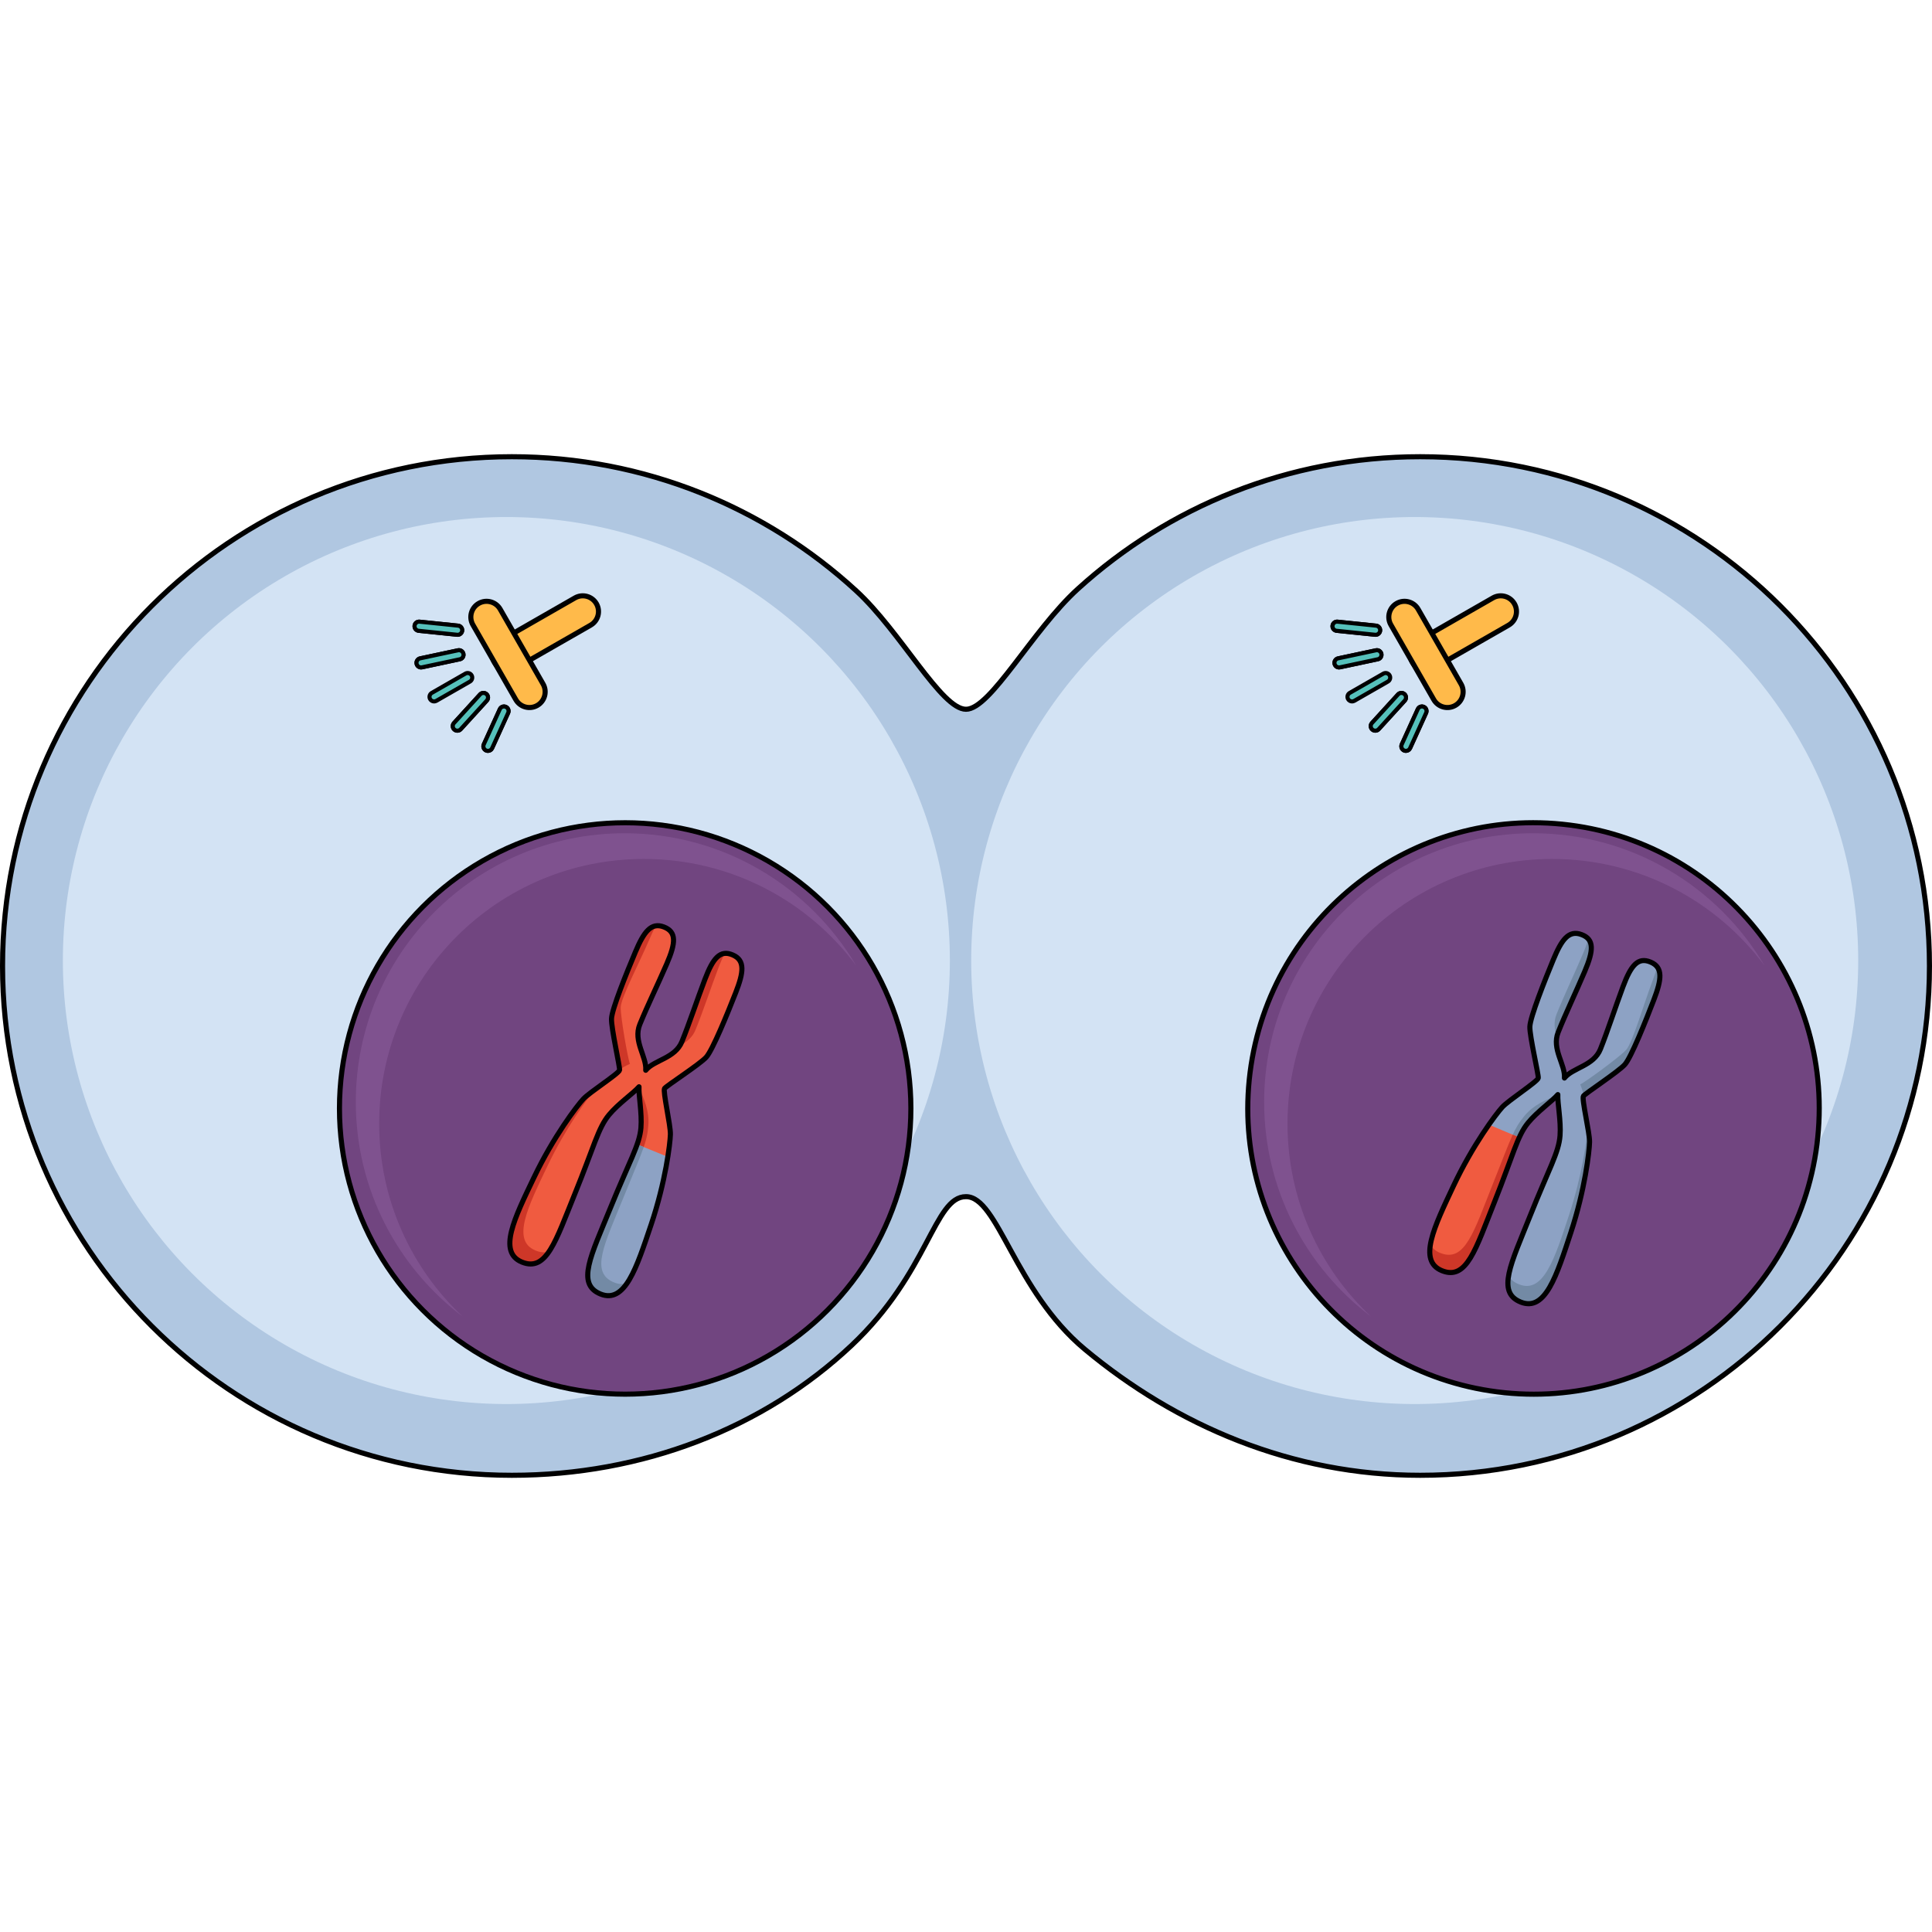 <?xml version="1.0" encoding="utf-8"?>
<!-- Created by: Science Figures, www.sciencefigures.org, Generator: Science Figures Editor -->
<!DOCTYPE svg PUBLIC "-//W3C//DTD SVG 1.1//EN" "http://www.w3.org/Graphics/SVG/1.1/DTD/svg11.dtd">
<svg version="1.1" id="Layer_1" xmlns="http://www.w3.org/2000/svg" xmlns:xlink="http://www.w3.org/1999/xlink" 
	 width="800px" height="800px" viewBox="0 0 948.386 502.5" enable-background="new 0 0 948.386 502.5" xml:space="preserve">
<g>
	
		<path fill="#B0C7E1" stroke="#000000" stroke-width="2.5" stroke-linecap="round" stroke-linejoin="round" stroke-miterlimit="10" d="
		M697.136,1.25c-64.689,0-123.641,24.573-168.028,64.893c-22.386,20.334-42.866,59.084-54.914,59.084
		c-12.131,0-31.981-38.035-53.931-58.186C375.763,26.188,316.42,1.25,251.25,1.25c-138.07,0-250,111.93-250,250
		c0,138.072,111.93,250,250,250c64.054,0,123.453-23.027,166.712-63.704c38.089-35.815,40.521-73.071,56.231-73.071
		s23.837,46.192,58.341,74.938c44.905,37.411,101.562,61.837,164.602,61.837c138.07,0,250-111.928,250-250
		C947.136,113.18,835.206,1.25,697.136,1.25z"/>
	<circle fill="#D3E3F4" cx="248.568" cy="248.568" r="217.71"/>
	
		<circle fill="#714580" stroke="#000000" stroke-width="2.5" stroke-linecap="round" stroke-linejoin="round" stroke-miterlimit="10" cx="306.885" cy="321.18" r="140.25"/>
	<path fill="#7F528F" d="M186.129,328.633c0-71.76,58.172-129.93,129.931-129.93c42.656,0,80.512,20.557,104.201,52.303
		c-22.961-38.854-65.264-64.916-113.662-64.916c-72.866,0-131.937,59.07-131.937,131.938c0,43.014,20.588,81.217,52.443,105.303
		C201.885,399.629,186.129,365.975,186.129,328.633z"/>
	<circle fill="#D3E3F4" cx="694.453" cy="248.568" r="217.71"/>
	
		<path fill="#714580" stroke="#000000" stroke-width="2.5" stroke-linecap="round" stroke-linejoin="round" stroke-miterlimit="10" d="
		M613.64,303.498c9.768-76.841,79.973-131.216,156.814-121.449c76.839,9.767,131.213,79.975,121.447,156.816
		c-9.767,76.838-79.976,131.214-156.813,121.446C658.246,450.546,603.874,380.337,613.64,303.498z"/>
	<path fill="#7F528F" d="M632.015,328.633c0-71.76,58.172-129.93,129.93-129.93c42.656,0,80.512,20.557,104.201,52.303
		c-22.961-38.854-65.264-64.916-113.662-64.916c-72.865,0-131.936,59.07-131.936,131.938c0,43.014,20.588,81.217,52.443,105.303
		C647.771,399.629,632.015,365.975,632.015,328.633z"/>
	<g>
		<g>
			<path fill="#FFBA4A" stroke="#000000" stroke-width="2.5" stroke-miterlimit="10" d="M292.772,73.414
				c2.119,3.696,0.84,8.411-2.855,10.53l-36.712,21.051c-3.696,2.119-8.411,0.842-10.531-2.854s-0.841-8.412,2.856-10.531
				l36.711-21.051C285.937,68.438,290.652,69.717,292.772,73.414z"/>
		</g>
		<g>
			<path fill="#FFBA4A" stroke="#000000" stroke-width="2.5" stroke-miterlimit="10" d="M245.536,76.108l21.051,36.712
				c2.119,3.697,0.84,8.411-2.855,10.531c-3.697,2.118-8.412,0.841-10.533-2.856l-21.049-36.71
				c-2.121-3.697-0.842-8.412,2.855-10.531C238.7,71.134,243.416,72.412,245.536,76.108z"/>
		</g>
		<path fill="#56C1BB" stroke="#000000" stroke-width="2" stroke-miterlimit="10" d="M213.089,121.38
			c-0.78,0-1.538-0.405-1.954-1.131c-0.618-1.078-0.245-2.453,0.833-3.071l16.482-9.45c1.078-0.617,2.455-0.245,3.071,0.833
			c0.618,1.078,0.245,2.453-0.833,3.071l-16.482,9.45C213.854,121.284,213.469,121.38,213.089,121.38z"/>
		<path fill="#56C1BB" stroke="#000000" stroke-width="2" stroke-miterlimit="10" d="M206.699,104.684
			c-1.04,0-1.974-0.724-2.198-1.781c-0.26-1.215,0.516-2.41,1.731-2.669l18.583-3.96c1.217-0.262,2.411,0.516,2.669,1.731
			c0.26,1.215-0.516,2.41-1.731,2.669l-18.583,3.96C207.012,104.668,206.854,104.684,206.699,104.684z"/>
		<path fill="#56C1BB" stroke="#000000" stroke-width="2" stroke-miterlimit="10" d="M206.699,104.684
			c-1.04,0-1.974-0.724-2.198-1.781c-0.26-1.215,0.516-2.41,1.731-2.669l18.583-3.96c1.217-0.262,2.411,0.516,2.669,1.731
			c0.26,1.215-0.516,2.41-1.731,2.669l-18.583,3.96C207.012,104.668,206.854,104.684,206.699,104.684z"/>
		<path fill="#56C1BB" stroke="#000000" stroke-width="2" stroke-miterlimit="10" d="M224.641,88.665
			c-0.077,0-0.155-0.004-0.233-0.012l-18.9-1.95c-1.236-0.128-2.135-1.233-2.008-2.469c0.127-1.237,1.227-2.135,2.469-2.008
			l18.9,1.95c1.236,0.128,2.135,1.233,2.008,2.469C226.757,87.804,225.78,88.665,224.641,88.665z"/>
		<path fill="#56C1BB" stroke="#000000" stroke-width="2" stroke-miterlimit="10" d="M224.641,88.665
			c-0.077,0-0.155-0.004-0.233-0.012l-18.9-1.95c-1.236-0.128-2.135-1.233-2.008-2.469c0.127-1.237,1.227-2.135,2.469-2.008
			l18.9,1.95c1.236,0.128,2.135,1.233,2.008,2.469C226.757,87.804,225.78,88.665,224.641,88.665z"/>
		<path fill="#56C1BB" stroke="#000000" stroke-width="2" stroke-miterlimit="10" d="M224.509,135.741
			c-0.541,0-1.084-0.194-1.516-0.588c-0.918-0.837-0.983-2.261-0.146-3.179l12.804-14.037c0.838-0.916,2.26-0.982,3.179-0.146
			c0.918,0.837,0.983,2.261,0.146,3.179l-12.804,14.037C225.729,135.494,225.12,135.741,224.509,135.741z"/>
		<path fill="#56C1BB" stroke="#000000" stroke-width="2" stroke-miterlimit="10" d="M224.509,135.741
			c-0.541,0-1.084-0.194-1.516-0.588c-0.918-0.837-0.983-2.261-0.146-3.179l12.804-14.037c0.838-0.916,2.26-0.982,3.179-0.146
			c0.918,0.837,0.983,2.261,0.146,3.179l-12.804,14.037C225.729,135.494,225.12,135.741,224.509,135.741z"/>
		<path fill="#56C1BB" stroke="#000000" stroke-width="2" stroke-miterlimit="10" d="M239.53,145.65
			c-0.312,0-0.628-0.065-0.931-0.203c-1.131-0.514-1.631-1.848-1.116-2.979l7.864-17.296c0.515-1.132,1.846-1.63,2.979-1.116
			c1.131,0.514,1.631,1.848,1.116,2.979l-7.864,17.296C241.202,145.16,240.385,145.65,239.53,145.65z"/>
		<path fill="#56C1BB" stroke="#000000" stroke-width="2" stroke-miterlimit="10" d="M239.53,145.65
			c-0.312,0-0.628-0.065-0.931-0.203c-1.131-0.514-1.631-1.848-1.116-2.979l7.864-17.296c0.515-1.132,1.846-1.63,2.979-1.116
			c1.131,0.514,1.631,1.848,1.116,2.979l-7.864,17.296C241.202,145.16,240.385,145.65,239.53,145.65z"/>
	</g>
	<g>
		<g>
			<path fill="#FFBA4A" stroke="#000000" stroke-width="2.5" stroke-miterlimit="10" d="M743.386,73.414
				c2.12,3.696,0.842,8.411-2.855,10.53l-36.711,21.051c-3.695,2.119-8.412,0.842-10.531-2.854s-0.84-8.412,2.855-10.531
				l36.712-21.051C736.552,68.438,741.267,69.717,743.386,73.414z"/>
		</g>
		<g>
			<path fill="#FFBA4A" stroke="#000000" stroke-width="2.5" stroke-miterlimit="10" d="M696.149,76.108L717.2,112.82
				c2.121,3.697,0.841,8.411-2.855,10.531c-3.696,2.118-8.412,0.841-10.531-2.856l-21.051-36.71
				c-2.119-3.697-0.84-8.412,2.855-10.531C689.314,71.134,694.03,72.412,696.149,76.108z"/>
		</g>
		<path fill="#56C1BB" stroke="#000000" stroke-width="2" stroke-miterlimit="10" d="M663.702,121.38
			c-0.78,0-1.538-0.405-1.954-1.131c-0.618-1.078-0.245-2.453,0.833-3.071l16.483-9.45c1.079-0.617,2.453-0.245,3.071,0.833
			s0.245,2.453-0.833,3.071l-16.483,9.45C664.467,121.284,664.082,121.38,663.702,121.38z"/>
		<path fill="#56C1BB" stroke="#000000" stroke-width="2" stroke-miterlimit="10" d="M657.313,104.684
			c-1.04,0-1.974-0.724-2.198-1.781c-0.26-1.215,0.516-2.41,1.731-2.669l18.583-3.96c1.213-0.262,2.41,0.516,2.669,1.731
			c0.26,1.215-0.516,2.41-1.731,2.669l-18.583,3.96C657.626,104.668,657.469,104.684,657.313,104.684z"/>
		<path fill="#56C1BB" stroke="#000000" stroke-width="2" stroke-miterlimit="10" d="M657.313,104.684
			c-1.04,0-1.974-0.724-2.198-1.781c-0.26-1.215,0.516-2.41,1.731-2.669l18.583-3.96c1.213-0.262,2.41,0.516,2.669,1.731
			c0.26,1.215-0.516,2.41-1.731,2.669l-18.583,3.96C657.626,104.668,657.469,104.684,657.313,104.684z"/>
		<path fill="#56C1BB" stroke="#000000" stroke-width="2" stroke-miterlimit="10" d="M675.254,88.665
			c-0.077,0-0.155-0.004-0.233-0.012l-18.899-1.95c-1.236-0.128-2.135-1.233-2.007-2.469c0.126-1.237,1.234-2.135,2.468-2.008
			l18.899,1.95c1.236,0.128,2.135,1.233,2.008,2.469C677.37,87.804,676.393,88.665,675.254,88.665z"/>
		<path fill="#56C1BB" stroke="#000000" stroke-width="2" stroke-miterlimit="10" d="M675.254,88.665
			c-0.077,0-0.155-0.004-0.233-0.012l-18.899-1.95c-1.236-0.128-2.135-1.233-2.007-2.469c0.126-1.237,1.234-2.135,2.468-2.008
			l18.899,1.95c1.236,0.128,2.135,1.233,2.008,2.469C677.37,87.804,676.393,88.665,675.254,88.665z"/>
		<path fill="#56C1BB" stroke="#000000" stroke-width="2" stroke-miterlimit="10" d="M675.123,135.741
			c-0.541,0-1.084-0.194-1.516-0.588c-0.918-0.837-0.983-2.261-0.146-3.179l12.805-14.037c0.837-0.916,2.26-0.982,3.18-0.146
			c0.918,0.837,0.982,2.261,0.145,3.179l-12.805,14.037C676.343,135.494,675.734,135.741,675.123,135.741z"/>
		<path fill="#56C1BB" stroke="#000000" stroke-width="2" stroke-miterlimit="10" d="M675.123,135.741
			c-0.541,0-1.084-0.194-1.516-0.588c-0.918-0.837-0.983-2.261-0.146-3.179l12.805-14.037c0.837-0.916,2.26-0.982,3.18-0.146
			c0.918,0.837,0.982,2.261,0.145,3.179l-12.805,14.037C676.343,135.494,675.734,135.741,675.123,135.741z"/>
		<path fill="#56C1BB" stroke="#000000" stroke-width="2" stroke-miterlimit="10" d="M690.145,145.65
			c-0.312,0-0.628-0.065-0.931-0.203c-1.131-0.514-1.631-1.848-1.116-2.979l7.863-17.296c0.515-1.132,1.848-1.63,2.979-1.116
			c1.131,0.514,1.631,1.848,1.116,2.979l-7.863,17.296C691.816,145.16,690.999,145.65,690.145,145.65z"/>
		<path fill="#56C1BB" stroke="#000000" stroke-width="2" stroke-miterlimit="10" d="M690.145,145.65
			c-0.312,0-0.628-0.065-0.931-0.203c-1.131-0.514-1.631-1.848-1.116-2.979l7.863-17.296c0.515-1.132,1.848-1.63,2.979-1.116
			c1.131,0.514,1.631,1.848,1.116,2.979l-7.863,17.296C691.816,145.16,690.999,145.65,690.145,145.65z"/>
	</g>
	<g>
		<path fill="#F05B40" d="M262.159,354.975c9.586-20.013,21.058-35.054,24.167-38.426c3.107-3.373,17.565-12.561,17.798-14.204
			c0.233-1.644-4.122-20.511-3.946-25.223c0.175-4.712,7.555-22.859,11.724-32.756c4.168-9.9,7.708-14.688,13.978-12.286
			c6.27,2.406,5.896,7.796,1.404,18.146c-4.487,10.347-9.464,20.493-13.221,29.725c-3.358,8.265,3.486,15.915,2.912,22.485
			c4.17-5.108,14.412-5.814,17.773-14.078c3.753-9.23,7.266-19.977,11.271-30.52c4.004-10.545,7.495-14.668,13.665-12.018
			c6.165,2.651,5.36,8.553,1.442,18.552c-3.92,9.999-11.298,28.149-14.461,31.646c-3.16,3.5-19.442,13.975-20.424,15.315
			c-0.978,1.34,2.97,18.011,2.845,22.595c-0.127,4.586-2.402,23.365-9.498,44.387c-7.093,21.022-12.752,38.858-24.814,33.955
			c-12.06-4.901-4.602-18.963,4.8-42.094c9.401-23.127,14.379-31.094,15.051-39.517c0.571-7.225-1.192-15.903-0.945-20.119
			c-2.763,3.193-10.083,8.181-14.712,13.752c-5.396,6.505-7.386,15.686-16.791,38.813c-9.399,23.128-13.868,38.407-25.93,33.505
			C244.184,391.708,252.575,374.982,262.159,354.975z"/>
		<g>
			<path fill="#CE3728" d="M318.552,238.666c-4.168,9.896-13.67,28.029-13.846,32.74c-0.176,4.713,3.611,25.903,4.515,27.889
				c-2.045,0.957-3.853,1.846-5.086,2.95c0.076-2.181-4.131-20.493-3.957-25.123c0.175-4.712,7.555-22.859,11.724-32.756
				c3.232-7.673,6.085-12.271,10.12-12.836C320.866,233.466,319.737,235.861,318.552,238.666z"/>
			<path fill="#CE3728" d="M352.671,252.14c-4.003,10.546-7.52,21.289-11.271,30.519c-1.541,3.794-4.532,5.994-7.722,7.76
				c0.405-0.631,0.766-1.314,1.069-2.06c3.753-9.23,7.266-19.977,11.271-30.52c3.09-8.137,5.875-12.446,9.818-12.773
				C354.776,246.96,353.742,249.321,352.671,252.14z"/>
			<path fill="#CE3728" d="M313.666,310.834c2.35,5.431,5.158,11.482,4.587,18.708c-0.672,8.422-2.628,11.81-12.026,34.94
				c-9.402,23.127-16.862,37.189-4.802,42.09c2.341,0.953,4.442,1.044,6.357,0.425c-3.525,5.126-7.631,7.459-13.009,5.274
				c-12.06-4.901-4.602-18.963,4.8-42.094c9.401-23.127,14.379-31.094,15.051-39.517
				C315.182,323.597,313.513,315.147,313.666,310.834z"/>
			<path fill="#8DA2C4" d="M294.773,412.271c12.063,4.903,17.722-12.933,24.814-33.955c4.35-12.886,6.886-24.923,8.229-33.372
				l-15.052-6.149c-2.31,6.656-6.693,15.397-13.191,31.383C290.172,393.309,282.714,407.37,294.773,412.271z"/>
			<path fill="#738AA5" d="M296.188,412.738c0.221,0.061,0.443,0.12,0.66,0.163c0.141,0.027,0.279,0.047,0.418,0.069
				c0.191,0.028,0.384,0.059,0.572,0.075c0.145,0.014,0.288,0.019,0.431,0.024c0.18,0.009,0.357,0.012,0.534,0.01
				c0.142-0.003,0.284-0.01,0.426-0.021c0.17-0.012,0.341-0.031,0.508-0.052c0.143-0.021,0.282-0.04,0.421-0.067
				c0.165-0.032,0.328-0.071,0.491-0.113c0.135-0.034,0.271-0.067,0.406-0.108c0.164-0.052,0.323-0.113,0.485-0.174
				c0.128-0.05,0.257-0.095,0.384-0.15c0.175-0.076,0.345-0.166,0.517-0.254c0.157-0.081,0.316-0.163,0.47-0.255
				c0.216-0.127,0.432-0.258,0.644-0.404c0.13-0.09,0.259-0.194,0.387-0.291c0.136-0.101,0.271-0.201,0.405-0.311
				c0.137-0.113,0.271-0.236,0.407-0.355c0.121-0.108,0.242-0.215,0.362-0.33c0.139-0.134,0.275-0.274,0.415-0.413
				c0.111-0.117,0.222-0.232,0.333-0.354c0.141-0.152,0.279-0.31,0.418-0.472c0.102-0.12,0.207-0.242,0.307-0.367
				c0.144-0.177,0.285-0.354,0.428-0.539c0.089-0.115,0.178-0.237,0.268-0.359c0.149-0.204,0.3-0.408,0.449-0.622
				c0.017-0.022,0.029-0.047,0.044-0.07c-1.913,0.619-4.014,0.527-6.353-0.425c-12.061-4.9-4.601-18.963,4.802-42.09
				c5.169-12.721,8.084-19.465,9.774-24.366l-3.236-1.321c-0.14,0.404-0.29,0.818-0.445,1.24c-0.015,0.034-0.026,0.069-0.039,0.107
				c-0.143,0.38-0.291,0.771-0.447,1.171c-0.019,0.047-0.037,0.098-0.058,0.149c-0.34,0.872-0.711,1.784-1.111,2.745
				c-0.019,0.043-0.035,0.086-0.054,0.126c-1.123,2.686-2.476,5.746-4.063,9.379c-0.058,0.13-0.115,0.262-0.173,0.393
				c-0.169,0.386-0.34,0.78-0.513,1.18c-0.215,0.489-0.434,0.99-0.653,1.499c-0.123,0.285-0.25,0.578-0.376,0.869
				c-0.201,0.464-0.403,0.932-0.609,1.41c-0.108,0.257-0.222,0.519-0.334,0.78c-0.224,0.525-0.454,1.061-0.686,1.605
				c-0.084,0.201-0.169,0.4-0.255,0.604c-0.31,0.729-0.625,1.478-0.948,2.243c-0.092,0.22-0.187,0.445-0.278,0.67
				c-0.25,0.602-0.509,1.218-0.767,1.844c-0.104,0.251-0.207,0.502-0.313,0.758c-0.35,0.851-0.706,1.715-1.068,2.61
				c-9.401,23.131-16.859,37.192-4.8,42.094c0.356,0.146,0.706,0.268,1.053,0.373C295.949,412.681,296.066,412.707,296.188,412.738z
				"/>
			<path fill="#CE3728" d="M262.159,354.975c9.586-20.013,21.058-35.054,24.167-38.426c1.011-1.1,3.228-2.814,5.761-4.683
				c-4.021,4.771-14.448,18.981-23.275,37.408c-9.582,20.01-17.973,36.734-5.913,41.638c2.48,1.006,4.64,1.162,6.585,0.571
				c-3.604,5.291-7.588,7.425-13.237,5.129C244.184,391.708,252.575,374.982,262.159,354.975z"/>
		</g>
		
			<path fill="none" stroke="#000000" stroke-width="2.5" stroke-linecap="round" stroke-linejoin="round" stroke-miterlimit="10" d="
			M262.159,354.975c9.586-20.013,21.058-35.054,24.167-38.426c3.107-3.373,17.565-12.561,17.798-14.204
			c0.233-1.644-4.122-20.511-3.946-25.223c0.175-4.712,7.555-22.859,11.724-32.756c4.168-9.9,7.708-14.688,13.978-12.286
			c6.27,2.406,5.896,7.796,1.404,18.146c-4.487,10.347-9.464,20.493-13.221,29.725c-3.358,8.265,3.486,15.915,2.912,22.485
			c4.17-5.108,14.412-5.814,17.773-14.078c3.753-9.23,7.266-19.977,11.271-30.52c4.004-10.545,7.495-14.668,13.665-12.018
			c6.165,2.651,5.36,8.553,1.442,18.552c-3.92,9.999-11.298,28.149-14.461,31.646c-3.16,3.5-19.442,13.975-20.424,15.315
			c-0.978,1.34,2.97,18.011,2.845,22.595c-0.127,4.586-2.402,23.365-9.498,44.387c-7.093,21.022-12.752,38.858-24.814,33.955
			c-12.06-4.901-4.602-18.963,4.8-42.094c9.401-23.127,14.379-31.094,15.051-39.517c0.571-7.225-1.192-15.903-0.945-20.119
			c-2.763,3.193-10.083,8.181-14.712,13.752c-5.396,6.505-7.386,15.686-16.791,38.813c-9.399,23.128-13.868,38.407-25.93,33.505
			C244.184,391.708,252.575,374.982,262.159,354.975z"/>
	</g>
	<g>
		<path fill="#8DA2C4" d="M771.1,382.104c6.947-21.07,9.091-39.864,9.186-44.452c0.092-4.586-3.973-21.226-3.002-22.574
			c0.97-1.345,17.181-11.938,20.317-15.456c3.139-3.52,10.385-21.722,14.231-31.75c3.85-10.023,4.616-15.932-1.572-18.54
			c-6.188-2.606-9.651,1.54-13.58,12.112c-3.93,10.574-7.368,21.341-11.056,30.598c-3.301,8.288-13.537,9.065-17.673,14.204
			c0.531-6.573-6.369-14.178-3.069-22.464c3.689-9.26,8.595-19.441,13.011-29.82c4.416-10.38,4.754-15.771-1.533-18.133
			c-6.284-2.36-9.791,2.455-13.89,12.38c-4.101,9.93-11.349,28.13-11.491,32.843c-0.144,4.711,4.345,23.549,4.123,25.194
			c-0.222,1.643-14.615,10.934-17.698,14.326c-3.087,3.396-14.452,18.517-23.896,38.594c-9.443,20.076-17.717,36.861-5.62,41.679
			c12.095,4.817,16.455-10.492,25.693-33.686s11.167-32.387,16.518-38.928c4.588-5.605,11.875-10.646,14.615-13.856
			c-0.218,4.215,1.607,12.883,1.085,20.11c-0.612,8.428-5.532,16.428-14.772,39.622c-9.238,23.195-16.598,37.309-4.5,42.129
			C758.622,421.052,764.151,403.176,771.1,382.104z"/>
		<g>
			<path fill="#738AA5" d="M810.983,259.154c-3.848,10.027-9.557,29.686-12.692,33.207c-3.134,3.521-20.543,16.182-22.569,16.988
				c0.81,2.105,1.498,4.002,1.625,5.651c1.454-1.628,17.171-11.921,20.254-15.38c3.139-3.52,10.385-21.722,14.231-31.75
				c2.983-7.77,4.111-13.063,1.591-16.267C812.915,253.802,812.073,256.313,810.983,259.154z"/>
			<path fill="#738AA5" d="M777.041,245.242c-4.417,10.38-9.322,20.563-13.009,29.819c-1.517,3.803-0.882,7.463,0.197,10.944
				c0.144-0.736,0.355-1.478,0.652-2.225c3.689-9.26,8.595-19.441,13.011-29.82c3.407-8.009,4.384-13.047,1.766-16.016
				C779.109,240.046,778.222,242.466,777.041,245.242z"/>
			<path fill="#738AA5" d="M764.52,314.593c-5.454,2.29-11.675,4.71-16.263,10.316c-5.35,6.541-6.288,10.34-15.526,33.532
				c-9.239,23.193-13.599,38.503-25.694,33.685c-2.348-0.936-3.924-2.323-4.879-4.097c-1.005,6.139,0.339,10.666,5.73,12.814
				c12.095,4.817,16.455-10.492,25.693-33.686s11.167-32.387,16.518-38.928C754.586,322.75,761.643,317.81,764.52,314.593z"/>
			<path fill="#F05B40" d="M707.888,400.844c12.095,4.817,16.455-10.492,25.693-33.686c6.373-15.999,9.269-25.336,12.206-31.736
				l-14.917-6.286c-4.903,7.023-11.503,17.571-17.362,30.029C704.064,379.241,695.791,396.026,707.888,400.844z"/>
			<path fill="#CE3728" d="M734.614,364.545c0.104-0.26,0.203-0.518,0.304-0.773c0.25-0.64,0.495-1.269,0.733-1.887
				c0.08-0.206,0.162-0.416,0.24-0.621c0.307-0.786,0.602-1.561,0.889-2.313c0.065-0.176,0.131-0.345,0.195-0.52
				c0.224-0.587,0.442-1.163,0.655-1.73c0.094-0.246,0.187-0.492,0.277-0.734c0.196-0.525,0.391-1.041,0.579-1.548
				c0.069-0.186,0.142-0.377,0.211-0.561c0.234-0.633,0.463-1.25,0.687-1.854c0.116-0.315,0.229-0.625,0.343-0.931
				c0.1-0.267,0.196-0.531,0.293-0.793c1.094-2.969,2.042-5.571,2.916-7.877c0,0,0.004-0.015,0.007-0.02
				c0.186-0.492,0.369-0.969,0.548-1.436c0.027-0.065,0.052-0.131,0.077-0.197c0.372-0.957,0.732-1.862,1.085-2.716
				c0.023-0.056,0.047-0.11,0.069-0.167c0.157-0.377,0.314-0.747,0.471-1.107c0.021-0.051,0.046-0.103,0.066-0.153
				c0.176-0.404,0.352-0.801,0.527-1.185l-3.218-1.356c-2.178,4.706-4.746,11.594-9.839,24.376
				c-9.239,23.193-13.599,38.503-25.694,33.685c-2.346-0.935-3.922-2.321-4.877-4.094c-0.004,0.03-0.011,0.061-0.016,0.092
				c-0.039,0.249-0.072,0.493-0.105,0.738c-0.02,0.156-0.041,0.309-0.056,0.461c-0.026,0.229-0.047,0.455-0.064,0.679
				c-0.013,0.16-0.024,0.318-0.033,0.476c-0.012,0.215-0.021,0.426-0.025,0.634c-0.005,0.162-0.004,0.322-0.003,0.481
				c0.001,0.199,0.003,0.396,0.011,0.591c0.008,0.162,0.021,0.32,0.033,0.479c0.014,0.185,0.026,0.37,0.048,0.55
				c0.02,0.166,0.048,0.326,0.074,0.489c0.026,0.165,0.049,0.332,0.081,0.492c0.048,0.238,0.109,0.467,0.174,0.697
				c0.052,0.187,0.111,0.367,0.173,0.549c0.062,0.183,0.123,0.365,0.196,0.54c0.052,0.126,0.114,0.247,0.172,0.37
				c0.072,0.157,0.147,0.315,0.232,0.467c0.065,0.121,0.141,0.238,0.213,0.355c0.09,0.145,0.181,0.289,0.278,0.428
				c0.082,0.113,0.169,0.223,0.254,0.334c0.106,0.133,0.218,0.266,0.334,0.395c0.094,0.104,0.189,0.206,0.29,0.307
				c0.127,0.125,0.261,0.248,0.396,0.368c0.104,0.093,0.21,0.185,0.321,0.273c0.149,0.12,0.312,0.234,0.477,0.349
				c0.11,0.079,0.219,0.16,0.34,0.235c0.188,0.12,0.391,0.233,0.595,0.346c0.108,0.058,0.208,0.121,0.319,0.178
				c0.324,0.163,0.662,0.317,1.02,0.46c12.095,4.817,16.455-10.492,25.693-33.686C733.938,366.264,734.28,365.398,734.614,364.545z"
				/>
			<path fill="#738AA5" d="M771.1,382.104c6.947-21.07,9.091-39.864,9.186-44.452c0.031-1.492-0.38-4.265-0.915-7.369
				c-0.401,6.229-2.726,23.702-9.122,43.105c-6.948,21.069-12.479,38.945-24.575,34.13c-2.486-0.993-4.151-2.375-5.146-4.151
				c-1.065,6.313,0.331,10.611,5.999,12.869C758.622,421.052,764.151,403.176,771.1,382.104z"/>
		</g>
		
			<path fill="none" stroke="#000000" stroke-width="2.5" stroke-linecap="round" stroke-linejoin="round" stroke-miterlimit="10" d="
			M771.1,382.104c6.947-21.07,9.091-39.864,9.186-44.452c0.092-4.586-3.973-21.226-3.002-22.574
			c0.97-1.345,17.181-11.938,20.317-15.456c3.139-3.52,10.385-21.722,14.231-31.75c3.85-10.023,4.616-15.932-1.572-18.54
			c-6.188-2.606-9.651,1.54-13.58,12.112c-3.93,10.574-7.368,21.341-11.056,30.598c-3.301,8.288-13.537,9.065-17.673,14.204
			c0.531-6.573-6.369-14.178-3.069-22.464c3.689-9.26,8.595-19.441,13.011-29.82c4.416-10.38,4.754-15.771-1.533-18.133
			c-6.284-2.36-9.791,2.455-13.89,12.38c-4.101,9.93-11.349,28.13-11.491,32.843c-0.144,4.711,4.345,23.549,4.123,25.194
			c-0.222,1.643-14.615,10.934-17.698,14.326c-3.087,3.396-14.452,18.517-23.896,38.594c-9.443,20.076-17.717,36.861-5.62,41.679
			c12.095,4.817,16.455-10.492,25.693-33.686s11.167-32.387,16.518-38.928c4.588-5.605,11.875-10.646,14.615-13.856
			c-0.218,4.215,1.607,12.883,1.085,20.11c-0.612,8.428-5.532,16.428-14.772,39.622c-9.238,23.195-16.598,37.309-4.5,42.129
			C758.622,421.052,764.151,403.176,771.1,382.104z"/>
	</g>
</g>
</svg>